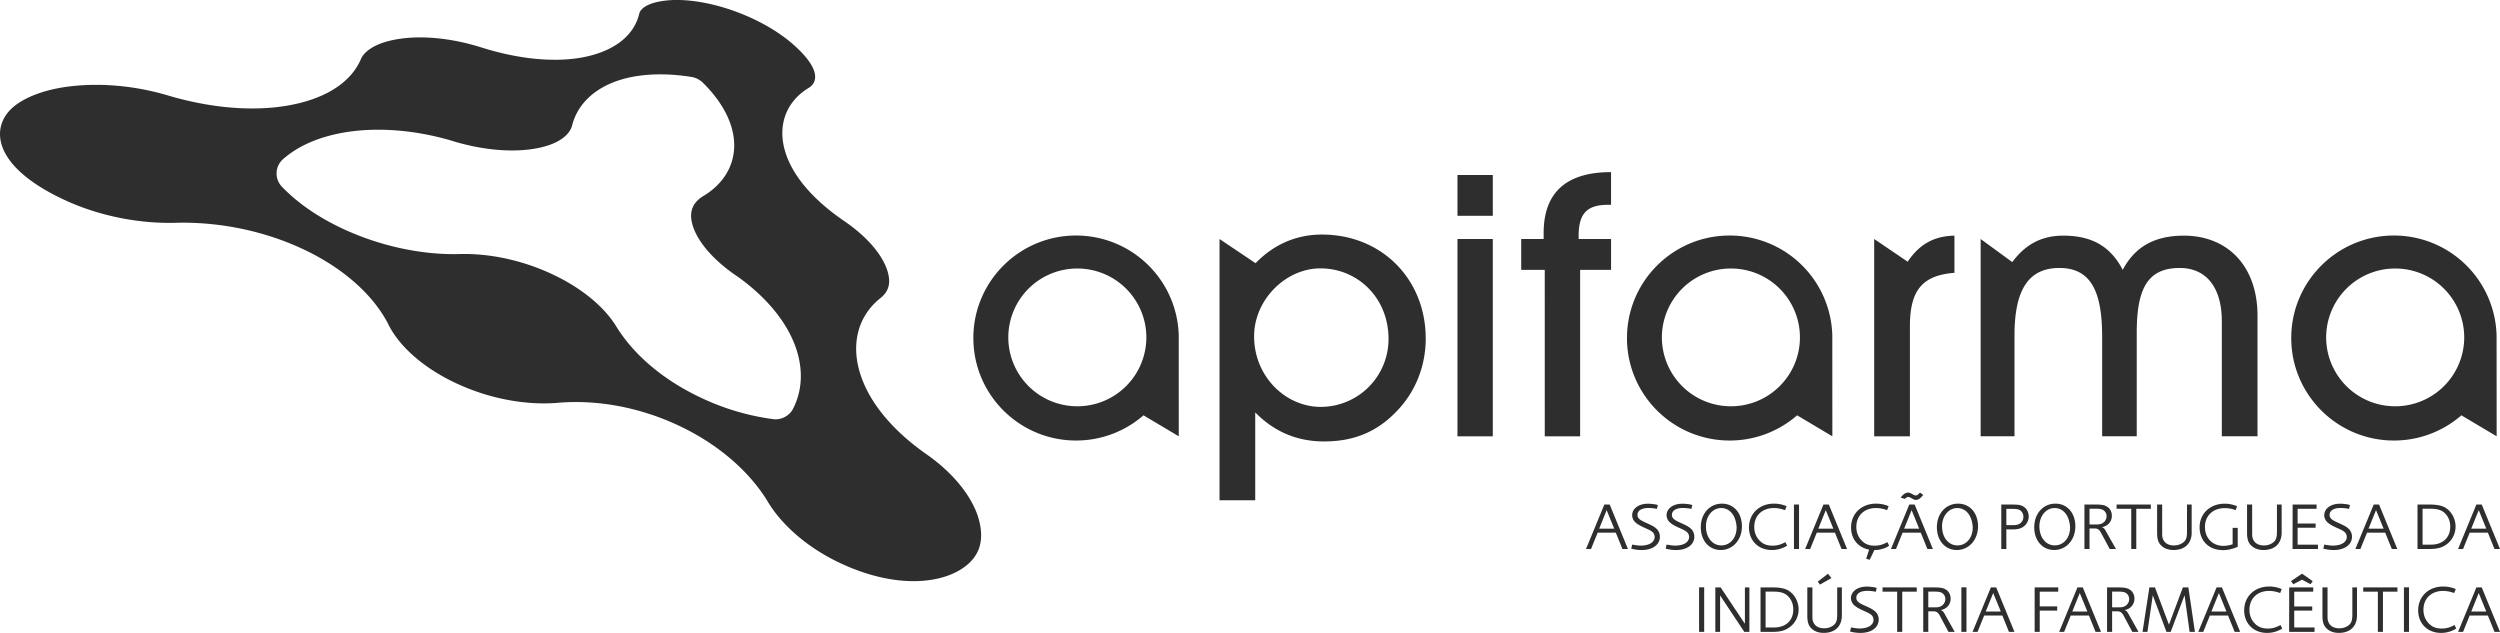 <svg width="158" height="40" xmlns="http://www.w3.org/2000/svg"><path d="M157.133 33.412l-.477-1.171-.473 1.17h.95zm.867 1.285h-.347l-.419-1.032h-1.15l-.419 1.032h-.315l1.157-2.811h.338l1.155 2.81zm-3.145-1.411c0-.297-.088-.56-.262-.767-.211-.256-.493-.366-.959-.366h-.527v2.268h.536c.739 0 1.212-.443 1.212-1.135zm.337-.007c0 .43-.193.831-.531 1.097-.304.233-.608.32-1.153.32h-.722v-2.81h.743c.326 0 .562.029.77.09.51.148.893.703.893 1.303zm-4.548.133l-.48-1.171-.472 1.17h.952zm.865 1.285h-.345l-.418-1.032h-1.15l-.42 1.032h-.317l1.16-2.811h.337l1.153 2.81zm-2.864-.775c0 .5-.462.84-1.153.84-.207 0-.38-.022-.655-.085l.054-.261c.266.045.385.065.545.065.538 0 .88-.218.88-.55a.41.41 0 00-.2-.353c-.108-.077-.135-.086-.475-.24-.273-.126-.385-.192-.509-.295a.627.627 0 01-.24-.476c0-.427.413-.733 1.001-.733.086 0 .182.005.288.02.147.014.198.023.338.065l-.06.243-.143-.027a2.844 2.844 0 00-.39-.031c-.43 0-.695.164-.695.433 0 .075.016.14.054.19.081.11.178.172.493.316.376.169.505.238.646.366a.678.678 0 01.221.513zm-2.15.775h-1.606l.005-2.811h1.515v.27h-1.2v.93h1.137v.265h-1.137v1.07h1.286v.276zm-2.294-1.04c0 .687-.433 1.103-1.146 1.103-.32 0-.57-.09-.764-.27-.196-.175-.277-.416-.277-.804v-1.8h.322v1.8c0 .227.014.308.077.433.106.225.351.353.66.353a.955.955 0 00.556-.162c.211-.148.274-.32.274-.712v-1.712h.298v1.77zm-2.777.9a2.57 2.57 0 01-.49.162 2.07 2.07 0 01-.44.05c-.882 0-1.479-.58-1.479-1.443 0-.867.664-1.492 1.58-1.492.269 0 .483.043.787.155l-.088.252-.151-.052a1.922 1.922 0 00-.538-.076c-.748 0-1.252.483-1.252 1.193 0 .701.482 1.193 1.166 1.193.183 0 .399-.038.583-.101v-1.036h.322v1.196zm-2.91-.9c0 .687-.43 1.103-1.147 1.103-.32 0-.57-.09-.763-.27-.194-.175-.275-.416-.275-.804v-1.8h.32v1.8c0 .227.013.308.077.433.105.225.35.353.66.353a.968.968 0 00.558-.162c.211-.148.274-.32.274-.712v-1.712h.295v1.77zm-2.581-1.502h-.919v2.542h-.32v-2.542h-.925v-.27h2.164v.27zm-2.796.466a.455.455 0 00-.158-.344c-.106-.09-.236-.124-.489-.124h-.432v.993h.414a.818.818 0 00.334-.047.513.513 0 00.33-.478zm.592 2.076h-.394l-.554-1.032c-.097-.186-.212-.267-.39-.267h-.333v1.299h-.322v-2.811h.664a2.7 2.7 0 01.457.025c.38.056.613.32.613.692 0 .361-.26.654-.635.716.11.032.164.084.236.214l.658 1.164zm-2.9-1.375c-.047-.762-.44-1.214-.977-1.214-.545 0-.962.504-.962 1.153 0 .703.406 1.207.97 1.207.568 0 .969-.479.969-1.146zm.333-.061c0 .858-.574 1.499-1.34 1.499-.738 0-1.258-.598-1.258-1.438 0-.863.563-1.492 1.34-1.492.74 0 1.258.588 1.258 1.431zm-3.283-.602a.49.49 0 00-.193-.398c-.108-.072-.234-.099-.478-.099h-.407v1.027h.347c.191 0 .254-.004.36-.031a.51.51 0 00.371-.5zm.334-.02a.784.784 0 01-.275.602c-.182.157-.396.218-.772.218h-.365v1.238h-.32v-2.811h.62c.148 0 .33.007.432.016.41.04.68.334.68.737zm-3.535.683c-.048-.762-.44-1.214-.977-1.214-.545 0-.964.504-.964 1.153 0 .703.405 1.207.973 1.207.565 0 .968-.479.968-1.146zm.333-.061c0 .858-.576 1.499-1.34 1.499-.74 0-1.26-.598-1.26-1.438 0-.863.562-1.492 1.34-1.492.74 0 1.26.588 1.26 1.431zm-3.72.15l-.477-1.17-.473 1.17h.95zm.867 1.286h-.346l-.42-1.032h-1.148l-.418 1.032h-.318l1.158-2.811h.34l1.152 2.81zm-.608-3.42c-.164.213-.317.317-.457.317-.072 0-.135-.018-.252-.088-.144-.08-.187-.099-.245-.099-.059 0-.14.047-.216.124l-.262-.086c.165-.204.32-.314.464-.314.072 0 .14.02.27.092.126.074.17.088.237.088.072 0 .11-.034.254-.178l.207.144zm-2.154 3.21c-.16.109-.232.142-.406.194a1.526 1.526 0 01-.529.081l-.295.616-.225-.065.187-.578c-.698-.126-1.141-.674-1.141-1.4 0-.872.66-1.505 1.576-1.505.288 0 .529.05.799.16l-.097.25-.158-.049a1.931 1.931 0 00-.54-.083c-.747 0-1.247.477-1.247 1.193 0 .335.11.623.322.845.22.239.473.34.837.34.289 0 .507-.063.806-.223l.11.225zm-3.528-1.075l-.478-1.171-.473 1.17h.95zm.866 1.285h-.346l-.42-1.032h-1.147l-.42 1.032h-.317l1.158-2.811h.34l1.152 2.81zm-3.357 0h.322v-2.813h-.322v2.813zm-.432-.21a1.836 1.836 0 01-.959.275c-.853 0-1.45-.586-1.45-1.427 0-.872.66-1.505 1.576-1.505.288 0 .53.05.8.16l-.097.25-.158-.049a1.931 1.931 0 00-.54-.083c-.748 0-1.248.477-1.248 1.193 0 .335.11.623.322.845.22.239.473.34.838.34.286 0 .506-.063.806-.223l.11.225zm-3.19-1.165c-.048-.762-.44-1.214-.975-1.214-.547 0-.964.504-.964 1.153 0 .703.405 1.207.97 1.207.568 0 .969-.479.969-1.146zm.335-.061c0 .858-.576 1.499-1.342 1.499-.738 0-1.258-.598-1.258-1.438 0-.863.563-1.492 1.34-1.492.738 0 1.26.588 1.26 1.431zm-3.01.66c0 .502-.462.841-1.153.841-.207 0-.38-.022-.655-.085l.054-.261c.268.045.385.065.545.065.538 0 .88-.218.88-.55a.41.41 0 00-.2-.353c-.108-.077-.135-.086-.477-.24-.27-.126-.383-.192-.505-.295a.63.63 0 01-.243-.476c0-.427.414-.733 1.002-.733.085 0 .182.005.288.02.146.014.198.023.338.065l-.059.243-.144-.027a2.844 2.844 0 00-.39-.031c-.43 0-.695.164-.695.433 0 .075.016.14.054.19.081.11.178.172.493.316.378.169.504.238.649.366a.69.69 0 01.218.513zm-2.175 0c0 .502-.462.841-1.153.841-.21 0-.38-.022-.657-.085l.056-.261c.266.045.385.065.545.065.536 0 .878-.218.878-.55a.412.412 0 00-.198-.353c-.11-.077-.135-.086-.477-.24-.27-.126-.383-.192-.507-.295a.627.627 0 01-.24-.476c0-.427.413-.733 1.001-.733.083 0 .18.005.286.02.149.014.2.023.338.065l-.059.243-.144-.027a2.811 2.811 0 00-.387-.031c-.433 0-.698.164-.698.433 0 .075.018.14.054.19.08.11.178.172.495.316.376.169.502.238.646.366.14.124.221.313.221.513zm-2.886-.51l-.478-1.17-.473 1.17h.95zm.866 1.286h-.346l-.42-1.032h-1.147l-.42 1.032h-.317l1.16-2.811h.338l1.152 2.81zm54.248 3.952l-.477-1.17-.473 1.17h.95zm.867 1.286h-.347l-.419-1.034h-1.15l-.419 1.034h-.315l1.157-2.811h.338l1.155 2.81zm-2.765-.21a1.813 1.813 0 01-.957.275c-.855 0-1.45-.589-1.45-1.427 0-.874.658-1.505 1.576-1.505.286 0 .527.049.8.16l-.1.25-.155-.049a1.93 1.93 0 00-.54-.083c-.748 0-1.247.477-1.247 1.193 0 .335.11.623.321.843.219.24.473.342.836.342.288 0 .506-.063.808-.223l.108.225zm-3.307.21h.322V37.12h-.322v2.814zm-.41-2.542h-.916v2.542h-.322v-2.542h-.924v-.27h2.162v.27zm-2.556 1.501c0 .686-.43 1.104-1.146 1.104-.32 0-.57-.09-.763-.268-.193-.177-.275-.42-.275-.806v-1.8h.322v1.8c0 .222.012.307.077.433.104.223.349.35.657.35a.951.951 0 00.559-.16c.211-.147.275-.32.275-.713v-1.71h.294v1.77zm-2.683 1.04h-1.606l.005-2.81h1.517v.27h-1.2v.932h1.137v.263h-1.137v1.067h1.284v.279zm-.117-3.21l-.136.2-.535-.288-.559.288-.14-.2.699-.468.67.468zm-1.923 3.002a1.813 1.813 0 01-.957.274c-.856 0-1.45-.589-1.45-1.427 0-.874.657-1.505 1.576-1.505.286 0 .527.049.797.16l-.097.25-.155-.049a1.946 1.946 0 00-.543-.083c-.747 0-1.245.477-1.245 1.193 0 .335.11.623.32.843.22.24.475.342.837.342.289 0 .507-.063.806-.223l.11.225zm-3.528-1.077l-.478-1.17-.472 1.17h.95zm.867 1.286h-.347l-.419-1.034h-1.148l-.419 1.034h-.315l1.157-2.811h.338l1.153 2.81zm-2.86 0h-.335l-.32-2.315-.876 2.315h-.266l-.866-2.315-.338 2.315h-.309l.433-2.811h.353l.883 2.355.88-2.355h.347l.414 2.81zm-4.154-2.076a.46.46 0 00-.155-.344c-.106-.09-.239-.124-.491-.124h-.432v.993h.414c.166 0 .23-.009.335-.047a.514.514 0 00.33-.478zm.592 2.076h-.394l-.554-1.034c-.096-.184-.21-.265-.387-.265h-.335v1.299h-.32v-2.811h.664c.223 0 .31.004.455.024.38.057.612.322.612.693a.721.721 0 01-.632.714c.11.034.164.086.236.211l.655 1.169zm-3.235-1.286l-.48-1.17-.473 1.17h.953zm.864 1.286h-.346l-.417-1.034h-1.15l-.42 1.034h-.314l1.155-2.811h.34l1.152 2.81zm-2.704-2.542h-1.17v.933h1.103v.263h-1.103v1.346h-.322v-2.811h1.492v.27zm-3.631 1.256l-.48-1.17-.473 1.17h.953zm.864 1.286h-.347l-.418-1.034H125.4l-.418 1.034h-.318l1.16-2.811h.337l1.153 2.81zm-3.355 0h.322V37.12h-.322v2.814zm-1.013-2.076a.454.454 0 00-.155-.344c-.106-.09-.239-.124-.49-.124h-.433v.993h.414a.83.83 0 00.336-.047.514.514 0 00.328-.478zm.592 2.076h-.394l-.553-1.034c-.097-.184-.212-.265-.39-.265h-.333v1.299h-.32v-2.811h.662c.225 0 .313.004.457.024.38.057.613.322.613.693 0 .361-.257.656-.633.714.11.034.164.086.236.211l.655 1.169zm-2.4-2.542h-.916v2.542h-.322v-2.542h-.925v-.27h2.163v.27zm-2.404 1.764c0 .504-.46.843-1.153.843-.207 0-.38-.022-.655-.083l.056-.263c.266.045.383.065.545.065.536 0 .878-.218.878-.548a.413.413 0 00-.198-.355c-.11-.077-.135-.086-.477-.24-.273-.126-.385-.192-.51-.295a.632.632 0 01-.238-.476c0-.427.414-.733 1-.733.085 0 .182.005.288.02.149.016.198.023.338.065l-.059.243-.144-.027a2.53 2.53 0 00-.39-.031c-.43 0-.695.164-.695.433 0 .075.016.14.054.19.08.11.178.174.495.316.376.169.502.238.646.366a.68.68 0 01.219.51zm-2.328-.263c0 .686-.43 1.104-1.144 1.104-.322 0-.572-.09-.766-.268-.193-.177-.274-.42-.274-.806v-1.8h.322v1.8c0 .222.01.307.076.433.104.223.35.35.658.35a.946.946 0 00.558-.16c.212-.147.275-.32.275-.713v-1.71h.295v1.77zm-.658-2.361l-.727.413-.14-.186.647-.5.22.273zm-2.413 1.993c0-.299-.088-.562-.262-.77-.211-.255-.495-.365-.959-.365h-.529v2.265h.538c.739 0 1.212-.44 1.212-1.13zm.337-.01c0 .43-.193.832-.531 1.095-.304.236-.608.324-1.153.324h-.723v-2.811h.743c.327 0 .563.029.77.09.512.148.894.705.894 1.303zm-3.111 1.419h-.322l-1.529-2.303v2.303h-.302v-2.811h.336l1.533 2.3v-2.3h.284v2.81zm-3.18 0h.323V37.12h-.322v2.814zm37.425-18.57c0-3.58 2.907-6.48 6.491-6.48a6.485 6.485 0 016.487 6.31l.004 6.379-2.229-1.326a6.473 6.473 0 01-4.262 1.593c-3.584 0-6.49-2.9-6.49-6.476zm2.207-.043a4.36 4.36 0 004.363 4.355 4.36 4.36 0 004.363-4.355 4.358 4.358 0 00-4.363-4.352 4.358 4.358 0 00-4.363 4.352zm-44.188.043c0-3.58 2.906-6.48 6.49-6.48a6.485 6.485 0 016.487 6.31l.003 6.379-2.227-1.326a6.478 6.478 0 01-4.262 1.593c-3.585 0-6.491-2.9-6.491-6.476zm2.206-.043a4.36 4.36 0 004.363 4.355c2.41 0 4.362-1.95 4.362-4.355a4.356 4.356 0 00-4.362-4.352 4.358 4.358 0 00-4.363 4.352zm27.824-.04c0-2.883-.723-4.346-2.702-4.346-1.976 0-2.837 1.418-2.837 4.254v6.384h-2.14v-12.47l2 1.461c.838-1.14 1.885-1.672 3.212-1.672 1.792 0 2.978.65 3.769 2.162.77-1.467 2.026-2.162 3.863-2.162 2.747 0 4.654 1.904 4.654 5.065v7.616h-2.256v-7.27c0-2.16-1.002-3.368-2.655-3.368-2.07 0-2.722 1.35-2.722 4.112v6.526h-2.186v-6.292zm-12.149 6.292h-2.258v-12.47l2.116 1.436c.745-1.114 1.675-1.622 2.956-1.647v2.349c-2.118.16-2.814 1.204-2.814 3.39v6.942zm-20.842 0h-2.236V17.055H96.14v-1.95h1.418v-.373c0-2.558 1.421-3.854 4.26-3.854v2.065h-.187c-1.348 0-1.862.56-1.862 1.975v.187h2.05v1.95h-1.955v10.519zM92.112 13.64h2.233v-2.578h-2.233v2.578zm0 13.938h2.233V15.105h-2.233v12.473zM79.33 26.064v5.552h-2.256V15.105l2.279 1.53c1.164-1.21 2.61-1.811 4.19-1.811 3.793 0 6.563 2.831 6.563 6.572 0 1.744-.653 3.367-1.817 4.575-1.256 1.324-2.722 1.928-4.607 1.928-1.697 0-3.14-.604-4.352-1.835zm-.07-4.807c0 2.53 1.98 4.458 4.213 4.458a4.287 4.287 0 004.282-4.296c0-2.6-1.954-4.458-4.305-4.458-2.188 0-4.19 1.975-4.19 4.296zm-17.744.108c0-3.58 2.907-6.48 6.491-6.48a6.488 6.488 0 016.49 6.31l.001 6.379-2.229-1.326a6.473 6.473 0 01-4.262 1.593c-3.584 0-6.49-2.9-6.49-6.476zm2.209-.043a4.358 4.358 0 004.361 4.355 4.36 4.36 0 004.364-4.355 4.358 4.358 0 00-4.364-4.352 4.356 4.356 0 00-4.361 4.352zM17.887 10.06a1.207 1.207 0 00-.075 1.735c.97 1.013 2.254 1.907 3.792 2.633 2.438 1.148 5.124 1.697 7.475 1.627 1.84-.047 3.933.38 5.874 1.299 1.923.91 3.278 2.11 3.992 3.272 1.114 1.809 2.976 3.388 5.345 4.505a15.313 15.313 0 004.598 1.362c.48.06 1.001-.214 1.222-.638.56-1.081.65-2.32.28-3.589-.55-1.88-2.03-3.553-3.808-4.809-1.592-1.07-2.573-2.3-2.835-3.319-.214-.82.075-1.395.777-1.793 1.48-.917 2.24-2.476 1.709-4.298-.31-1.059-.997-2.023-1.844-2.852a1.368 1.368 0 00-.648-.326c-1.29-.211-2.596-.238-3.787-.009-1.874.362-3.35 1.389-3.79 3.038-.092.438-.572 1.12-2.087 1.443-1.553.335-3.584.164-5.57-.46-2.265-.664-4.762-.893-6.984-.466-1.47.283-2.716.834-3.636 1.645zm10.937 14.16c-2.24-1.047-3.697-2.485-4.309-3.78-.975-1.858-2.868-3.525-5.354-4.691-2.515-1.182-5.323-1.722-7.937-1.672-2.305.087-4.92-.396-7.189-1.46-4.8-2.248-4.645-4.846-2.98-6.023.731-.52 1.778-.901 3.05-1.094 2.16-.31 4.438-.081 6.507.532 2.55.757 5.176 1.032 7.473.656 2.213-.362 4.032-1.323 4.728-2.96.196-.449.869-1.049 2.481-1.278 1.518-.22 3.35-.01 5.106.542 2.175.687 4.38.97 6.253.663 1.803-.297 3.37-1.176 3.753-2.81.043-.168.288-.613 1.506-.788 2.407-.346 6.15.885 8.297 2.822 1.89 1.702 1.284 2.445.914 2.668-1.468.88-2.037 2.447-1.452 4.182.54 1.6 1.945 3.056 3.684 4.242 1.384.944 2.323 2.027 2.681 3.002.333.906.11 1.465-.374 1.852-1.468 1.155-1.913 2.977-1.256 4.919.635 1.883 2.188 3.597 4.158 4.972 1.556 1.09 2.7 2.438 3.19 3.771.31.88.323 1.616.107 2.202-.674 1.847-4.204 3.03-8.745.906-2.182-1.023-3.803-2.52-4.65-3.987-1.17-1.874-3.125-3.563-5.576-4.712-2.473-1.164-5.116-1.629-7.498-1.45-1.968.194-4.352-.188-6.568-1.226z" fill="#2E2E2E" fill-rule="evenodd"/></svg>